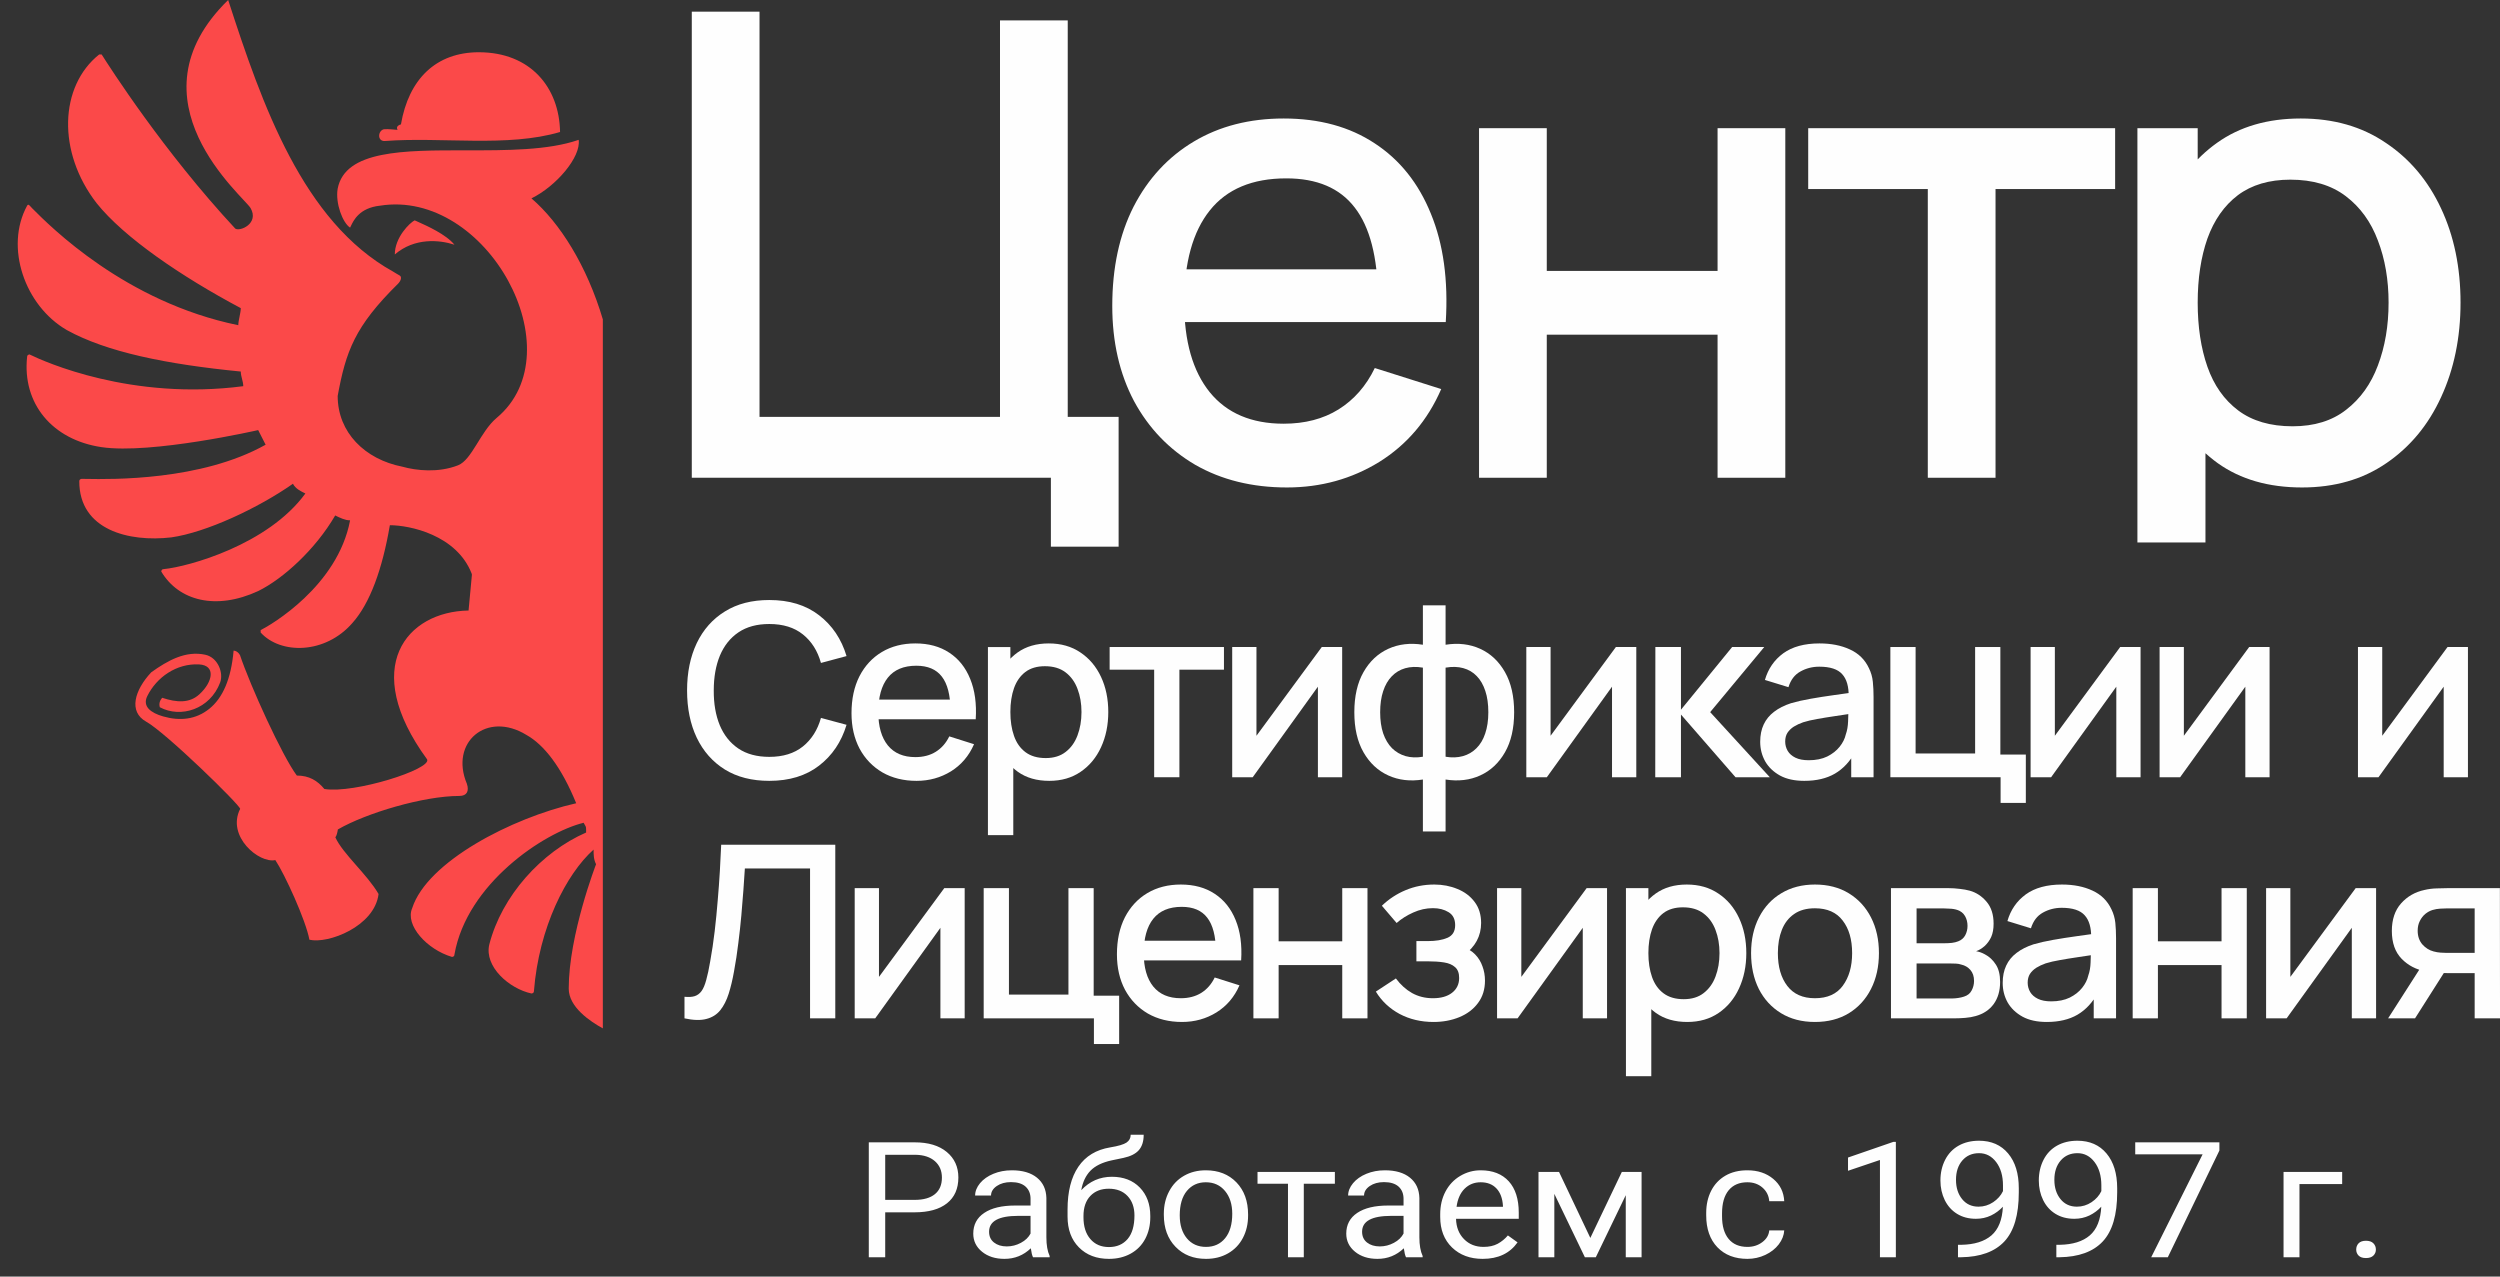 <?xml version="1.0" encoding="UTF-8"?> <svg xmlns="http://www.w3.org/2000/svg" width="141" height="72" viewBox="0 0 141 72" fill="none"><rect x="0" y="0" width="141" height="72" fill="#333333" stroke="none"/><g clip-path="url(#clip0_2028_978)"><path d="M139.571 57.435V54.885H138.114C137.941 54.885 137.735 54.879 137.494 54.865C137.258 54.851 137.036 54.826 136.827 54.79C136.278 54.69 135.819 54.452 135.452 54.076C135.084 53.695 134.9 53.172 134.9 52.505C134.9 51.862 135.073 51.345 135.418 50.955C135.767 50.561 136.21 50.307 136.745 50.193C136.977 50.139 137.213 50.109 137.454 50.105C137.698 50.096 137.905 50.091 138.073 50.091H140.994L141.001 57.435H139.571ZM134.689 57.435L136.548 54.532H138.052L136.208 57.435H134.689ZM137.991 53.743H139.571V51.234H137.991C137.891 51.234 137.769 51.238 137.624 51.248C137.478 51.257 137.338 51.281 137.201 51.322C137.061 51.363 136.925 51.435 136.793 51.54C136.666 51.644 136.561 51.778 136.48 51.941C136.398 52.1 136.357 52.283 136.357 52.492C136.357 52.804 136.446 53.063 136.623 53.267C136.8 53.466 137.011 53.598 137.256 53.661C137.388 53.697 137.519 53.72 137.651 53.729C137.782 53.739 137.896 53.743 137.991 53.743Z" fill="#FEFEFE"></path><path d="M134.011 50.091V57.435H132.642V52.328L128.965 57.435H127.808V50.091H129.176V55.096L132.86 50.091H134.011Z" fill="#FEFEFE"></path><path d="M120.283 57.435V50.091H121.706V53.09H125.295V50.091H126.718V57.435H125.295V54.43H121.706V57.435H120.283Z" fill="#FEFEFE"></path><path d="M115.437 57.639C114.893 57.639 114.436 57.54 114.069 57.34C113.701 57.136 113.422 56.869 113.231 56.538C113.045 56.203 112.952 55.835 112.952 55.436C112.952 55.064 113.018 54.738 113.15 54.457C113.281 54.176 113.476 53.938 113.735 53.743C113.994 53.544 114.311 53.383 114.688 53.26C115.015 53.165 115.385 53.081 115.798 53.009C116.211 52.936 116.645 52.868 117.099 52.805C117.557 52.741 118.011 52.678 118.46 52.615L117.943 52.9C117.952 52.324 117.829 51.898 117.575 51.622C117.326 51.341 116.894 51.2 116.282 51.2C115.896 51.2 115.541 51.291 115.219 51.472C114.897 51.649 114.673 51.944 114.545 52.356L113.218 51.948C113.399 51.318 113.744 50.817 114.253 50.445C114.766 50.073 115.446 49.888 116.295 49.888C116.953 49.888 117.525 50.001 118.011 50.228C118.501 50.45 118.86 50.804 119.087 51.288C119.205 51.529 119.277 51.783 119.305 52.05C119.332 52.318 119.345 52.605 119.345 52.913V57.435H118.086V55.756L118.331 55.974C118.027 56.535 117.639 56.955 117.167 57.231C116.699 57.503 116.123 57.639 115.437 57.639ZM115.689 56.477C116.093 56.477 116.44 56.406 116.731 56.266C117.022 56.121 117.255 55.937 117.432 55.715C117.609 55.493 117.725 55.262 117.779 55.021C117.857 54.804 117.9 54.559 117.909 54.287C117.922 54.015 117.929 53.797 117.929 53.634L118.392 53.804C117.943 53.872 117.534 53.934 117.167 53.988C116.799 54.042 116.465 54.097 116.166 54.151C115.871 54.201 115.607 54.262 115.376 54.334C115.181 54.403 115.006 54.484 114.852 54.579C114.702 54.675 114.581 54.79 114.491 54.926C114.404 55.062 114.361 55.228 114.361 55.423C114.361 55.613 114.409 55.79 114.504 55.953C114.6 56.111 114.745 56.239 114.94 56.334C115.136 56.429 115.385 56.477 115.689 56.477Z" fill="#FEFEFE"></path><path d="M106.651 57.435V50.091H109.886C110.099 50.091 110.312 50.105 110.526 50.132C110.739 50.155 110.928 50.189 111.091 50.234C111.463 50.338 111.781 50.547 112.044 50.86C112.307 51.168 112.439 51.581 112.439 52.097C112.439 52.392 112.394 52.641 112.303 52.846C112.212 53.045 112.087 53.217 111.928 53.362C111.856 53.425 111.779 53.482 111.697 53.532C111.615 53.582 111.533 53.62 111.452 53.648C111.62 53.675 111.785 53.734 111.949 53.825C112.198 53.956 112.403 54.147 112.562 54.396C112.725 54.641 112.806 54.969 112.806 55.382C112.806 55.876 112.687 56.29 112.446 56.626C112.205 56.957 111.865 57.184 111.425 57.306C111.252 57.356 111.057 57.39 110.839 57.408C110.626 57.426 110.412 57.435 110.199 57.435H106.651ZM108.095 56.313H110.11C110.206 56.313 110.315 56.304 110.437 56.286C110.56 56.268 110.669 56.243 110.764 56.211C110.968 56.148 111.113 56.032 111.2 55.864C111.29 55.697 111.336 55.518 111.336 55.327C111.336 55.069 111.268 54.863 111.132 54.708C110.996 54.55 110.823 54.448 110.614 54.402C110.523 54.371 110.424 54.352 110.315 54.348C110.206 54.344 110.113 54.341 110.036 54.341H108.095V56.313ZM108.095 53.199H109.688C109.82 53.199 109.954 53.192 110.09 53.178C110.226 53.16 110.344 53.131 110.444 53.09C110.621 53.022 110.753 52.909 110.839 52.75C110.925 52.587 110.968 52.41 110.968 52.22C110.968 52.011 110.92 51.825 110.825 51.662C110.73 51.499 110.587 51.386 110.396 51.322C110.265 51.277 110.113 51.252 109.94 51.248C109.772 51.238 109.666 51.234 109.62 51.234H108.095V53.199Z" fill="#FEFEFE"></path><path d="M102.363 57.639C101.627 57.639 100.99 57.474 100.449 57.143C99.909 56.812 99.492 56.356 99.197 55.776C98.906 55.192 98.761 54.518 98.761 53.757C98.761 52.991 98.911 52.318 99.21 51.737C99.51 51.152 99.93 50.699 100.47 50.377C101.01 50.051 101.641 49.888 102.363 49.888C103.098 49.888 103.736 50.053 104.276 50.384C104.816 50.715 105.234 51.17 105.529 51.751C105.824 52.331 105.972 53 105.972 53.757C105.972 54.523 105.821 55.198 105.522 55.783C105.227 56.363 104.809 56.819 104.269 57.15C103.729 57.476 103.094 57.639 102.363 57.639ZM102.363 56.3C103.066 56.3 103.591 56.064 103.935 55.593C104.285 55.117 104.46 54.505 104.46 53.757C104.46 52.991 104.283 52.379 103.929 51.921C103.579 51.458 103.057 51.227 102.363 51.227C101.886 51.227 101.493 51.336 101.185 51.554C100.876 51.767 100.647 52.064 100.497 52.444C100.348 52.821 100.272 53.258 100.272 53.757C100.272 54.527 100.449 55.144 100.803 55.606C101.158 56.069 101.677 56.3 102.363 56.3Z" fill="#FEFEFE"></path><path d="M95.162 57.639C94.459 57.639 93.868 57.469 93.392 57.13C92.915 56.785 92.554 56.32 92.309 55.735C92.064 55.151 91.941 54.491 91.941 53.757C91.941 53.022 92.062 52.363 92.302 51.778C92.547 51.193 92.906 50.733 93.378 50.398C93.855 50.058 94.44 49.888 95.135 49.888C95.825 49.888 96.419 50.058 96.919 50.398C97.423 50.733 97.81 51.193 98.083 51.778C98.355 52.358 98.492 53.018 98.492 53.757C98.492 54.491 98.355 55.153 98.083 55.742C97.815 56.327 97.431 56.789 96.932 57.13C96.437 57.469 95.847 57.639 95.162 57.639ZM91.703 60.699V50.092H92.969V55.375H93.133V60.699H91.703ZM94.964 56.354C95.418 56.354 95.793 56.239 96.088 56.008C96.387 55.776 96.61 55.466 96.755 55.076C96.905 54.681 96.98 54.242 96.98 53.757C96.98 53.276 96.905 52.841 96.755 52.451C96.61 52.061 96.385 51.751 96.081 51.52C95.777 51.288 95.389 51.173 94.917 51.173C94.472 51.173 94.104 51.281 93.814 51.499C93.528 51.717 93.315 52.02 93.174 52.41C93.038 52.8 92.969 53.249 92.969 53.757C92.969 54.264 93.038 54.713 93.174 55.103C93.31 55.493 93.525 55.799 93.821 56.021C94.116 56.243 94.497 56.354 94.964 56.354Z" fill="#FEFEFE"></path><path d="M90.637 50.091V57.435H89.268V52.328L85.591 57.435H84.434V50.091H85.803V55.096L89.486 50.091H90.637Z" fill="#FEFEFE"></path><path d="M80.852 57.639C80.14 57.639 79.5 57.487 78.932 57.184C78.369 56.88 77.924 56.461 77.598 55.926L78.728 55.184C78.991 55.538 79.295 55.813 79.64 56.008C79.99 56.203 80.382 56.3 80.818 56.3C81.272 56.3 81.631 56.198 81.894 55.994C82.162 55.785 82.296 55.506 82.296 55.158C82.296 54.881 82.219 54.677 82.064 54.545C81.915 54.41 81.706 54.321 81.438 54.28C81.174 54.239 80.875 54.219 80.539 54.219H79.885V53.077H80.539C80.984 53.077 81.349 53.016 81.635 52.893C81.926 52.766 82.071 52.528 82.071 52.179C82.071 51.839 81.946 51.594 81.696 51.445C81.451 51.295 81.159 51.22 80.818 51.22C80.437 51.22 80.067 51.302 79.708 51.465C79.35 51.624 79.037 51.821 78.769 52.057L77.938 51.084C78.328 50.708 78.773 50.416 79.272 50.207C79.776 49.994 80.317 49.888 80.893 49.888C81.365 49.888 81.801 49.972 82.201 50.139C82.604 50.302 82.926 50.545 83.167 50.867C83.412 51.189 83.535 51.586 83.535 52.057C83.535 52.424 83.453 52.76 83.29 53.063C83.126 53.367 82.877 53.643 82.541 53.892L82.5 53.41C82.777 53.496 83.008 53.634 83.194 53.825C83.38 54.015 83.519 54.239 83.61 54.498C83.705 54.752 83.753 55.021 83.753 55.307C83.753 55.801 83.621 56.223 83.358 56.572C83.099 56.921 82.749 57.186 82.309 57.367C81.869 57.548 81.383 57.639 80.852 57.639Z" fill="#FEFEFE"></path><path d="M70.692 57.435V50.091H72.115V53.09H75.703V50.091H77.126V57.435H75.703V54.43H72.115V57.435H70.692Z" fill="#FEFEFE"></path><path d="M66.665 57.639C65.934 57.639 65.292 57.48 64.738 57.163C64.189 56.841 63.76 56.395 63.451 55.824C63.147 55.248 62.995 54.582 62.995 53.825C62.995 53.022 63.145 52.326 63.444 51.737C63.748 51.148 64.171 50.692 64.711 50.37C65.251 50.049 65.88 49.888 66.597 49.888C67.346 49.888 67.984 50.062 68.51 50.411C69.037 50.756 69.429 51.248 69.688 51.887C69.951 52.526 70.056 53.285 70.001 54.165H68.578V53.648C68.569 52.796 68.406 52.166 68.088 51.758C67.775 51.349 67.296 51.146 66.651 51.146C65.939 51.146 65.403 51.37 65.044 51.819C64.686 52.268 64.507 52.916 64.507 53.763C64.507 54.571 64.686 55.196 65.044 55.64C65.403 56.08 65.92 56.3 66.597 56.3C67.042 56.3 67.425 56.2 67.748 56.001C68.074 55.797 68.328 55.506 68.51 55.13L69.906 55.572C69.62 56.23 69.186 56.74 68.605 57.102C68.024 57.46 67.377 57.639 66.665 57.639ZM64.044 54.165V53.056H69.293V54.165H64.044Z" fill="#FEFEFE"></path><path d="M61.697 58.883V57.435H55.48V50.091H56.904V56.095H60.26V50.091H61.683V56.157H63.12V58.883H61.697Z" fill="#FEFEFE"></path><path d="M54.408 50.091V57.435H53.039V52.328L49.362 57.435H48.205V50.091H49.574V55.096L53.257 50.091H54.408Z" fill="#FEFEFE"></path><path d="M38.605 57.435V56.218C38.837 56.241 39.028 56.23 39.177 56.184C39.332 56.135 39.461 56.039 39.566 55.898C39.67 55.754 39.758 55.545 39.831 55.273C39.908 55.001 39.983 54.65 40.056 54.219C40.156 53.671 40.239 53.106 40.308 52.526C40.376 51.946 40.432 51.37 40.478 50.799C40.528 50.223 40.569 49.668 40.6 49.133C40.632 48.598 40.657 48.102 40.675 47.644H47.11V57.435H45.687V48.983H42.01C41.987 49.346 41.96 49.752 41.928 50.201C41.896 50.649 41.858 51.126 41.812 51.629C41.767 52.132 41.71 52.651 41.642 53.186C41.579 53.721 41.497 54.258 41.397 54.797C41.315 55.259 41.215 55.677 41.097 56.048C40.979 56.42 40.821 56.73 40.621 56.98C40.421 57.225 40.16 57.388 39.838 57.469C39.516 57.556 39.105 57.544 38.605 57.435Z" fill="#FEFEFE"></path><path d="M139.192 36.492V43.836H137.824V38.729L134.147 43.836H132.989V36.492H134.358V41.497L138.041 36.492H139.192Z" fill="#FEFEFE"></path><path d="M128.004 36.492V43.836H126.636V38.729L122.959 43.836H121.801V36.492H123.17V41.497L126.853 36.492H128.004Z" fill="#FEFEFE"></path><path d="M120.728 36.492V43.836H119.36V38.729L115.683 43.836H114.526V36.492H115.894V41.497L119.578 36.492H120.728Z" fill="#FEFEFE"></path><path d="M112.834 45.284V43.836H106.617V36.492H108.04V42.496H111.397V36.492H112.82V42.557H114.257V45.284H112.834Z" fill="#FEFEFE"></path><path d="M101.761 44.04C101.216 44.04 100.76 43.941 100.392 43.741C100.024 43.537 99.746 43.27 99.555 42.939C99.369 42.603 99.275 42.236 99.275 41.837C99.275 41.465 99.341 41.139 99.473 40.858C99.605 40.577 99.8 40.339 100.058 40.144C100.317 39.944 100.635 39.784 101.012 39.661C101.338 39.566 101.708 39.482 102.121 39.41C102.535 39.337 102.968 39.269 103.422 39.206C103.88 39.142 104.335 39.079 104.784 39.015L104.266 39.301C104.275 38.725 104.153 38.299 103.899 38.023C103.649 37.741 103.218 37.601 102.605 37.601C102.219 37.601 101.865 37.692 101.543 37.873C101.221 38.05 100.996 38.344 100.869 38.757L99.541 38.349C99.723 37.719 100.068 37.218 100.576 36.846C101.089 36.474 101.77 36.289 102.619 36.289C103.277 36.289 103.849 36.402 104.335 36.629C104.825 36.851 105.184 37.204 105.41 37.689C105.528 37.93 105.601 38.183 105.628 38.451C105.655 38.718 105.669 39.006 105.669 39.314V43.836H104.409V42.157L104.655 42.374C104.351 42.936 103.962 43.356 103.49 43.632C103.023 43.904 102.446 44.04 101.761 44.04ZM102.013 42.877C102.417 42.877 102.764 42.807 103.055 42.667C103.345 42.522 103.579 42.338 103.756 42.116C103.933 41.894 104.049 41.663 104.103 41.422C104.18 41.205 104.223 40.96 104.232 40.688C104.246 40.416 104.253 40.198 104.253 40.035L104.716 40.205C104.266 40.273 103.858 40.334 103.49 40.389C103.123 40.443 102.789 40.498 102.489 40.552C102.194 40.602 101.931 40.663 101.7 40.736C101.504 40.803 101.33 40.885 101.175 40.98C101.026 41.075 100.905 41.191 100.814 41.327C100.728 41.463 100.685 41.629 100.685 41.824C100.685 42.014 100.733 42.191 100.828 42.354C100.923 42.513 101.068 42.639 101.264 42.735C101.459 42.83 101.708 42.877 102.013 42.877Z" fill="#FEFEFE"></path><path d="M93.356 43.836L93.363 36.492H94.806V40.028L97.693 36.492H99.504L96.454 40.164L99.817 43.836H97.883L94.806 40.3V43.836H93.356Z" fill="#FEFEFE"></path><path d="M92.287 36.492V43.836H90.918V38.729L87.241 43.836H86.084V36.492H87.453V41.497L91.136 36.492H92.287Z" fill="#FEFEFE"></path><path d="M80.251 46.896V43.965C79.534 44.078 78.882 44.001 78.297 43.734C77.711 43.467 77.246 43.031 76.901 42.428C76.556 41.825 76.384 41.073 76.384 40.171C76.384 39.269 76.556 38.514 76.901 37.907C77.246 37.299 77.711 36.862 78.297 36.594C78.882 36.327 79.534 36.25 80.251 36.363V34.14H81.531V36.363C82.248 36.25 82.9 36.327 83.485 36.594C84.071 36.862 84.536 37.299 84.881 37.907C85.226 38.514 85.398 39.269 85.398 40.171C85.398 41.073 85.226 41.825 84.881 42.428C84.536 43.031 84.071 43.467 83.485 43.734C82.9 44.001 82.248 44.078 81.531 43.965V46.896H80.251ZM80.251 42.68V37.655C79.883 37.592 79.55 37.603 79.25 37.689C78.955 37.775 78.703 37.927 78.494 38.145C78.286 38.358 78.124 38.636 78.011 38.981C77.898 39.321 77.841 39.718 77.841 40.171C77.841 40.624 77.898 41.021 78.011 41.361C78.129 41.701 78.295 41.98 78.508 42.197C78.726 42.41 78.982 42.56 79.277 42.646C79.572 42.728 79.897 42.739 80.251 42.68ZM81.531 42.68C81.885 42.739 82.21 42.728 82.505 42.646C82.8 42.564 83.054 42.417 83.267 42.204C83.485 41.991 83.651 41.714 83.764 41.374C83.882 41.03 83.942 40.629 83.942 40.171C83.942 39.709 83.885 39.307 83.771 38.967C83.658 38.623 83.497 38.344 83.288 38.131C83.079 37.913 82.825 37.764 82.525 37.682C82.23 37.601 81.899 37.592 81.531 37.655V42.68Z" fill="#FEFEFE"></path><path d="M75.698 36.492V43.836H74.33V38.729L70.653 43.836H69.496V36.492H70.864V41.497L74.548 36.492H75.698Z" fill="#FEFEFE"></path><path d="M65.095 43.836V37.77H62.583V36.492H69.031V37.77H66.518V43.836H65.095Z" fill="#FEFEFE"></path><path d="M59.178 44.04C58.474 44.04 57.884 43.87 57.407 43.53C56.931 43.186 56.57 42.721 56.325 42.136C56.08 41.551 55.957 40.892 55.957 40.158C55.957 39.423 56.077 38.764 56.318 38.179C56.563 37.594 56.922 37.134 57.394 36.798C57.87 36.459 58.456 36.289 59.15 36.289C59.84 36.289 60.435 36.459 60.934 36.798C61.438 37.134 61.826 37.594 62.099 38.179C62.371 38.759 62.507 39.419 62.507 40.158C62.507 40.892 62.371 41.554 62.099 42.143C61.831 42.728 61.447 43.19 60.948 43.53C60.453 43.87 59.863 44.04 59.178 44.04ZM55.719 47.1V36.493H56.985V41.776H57.149V47.1H55.719ZM58.98 42.755C59.434 42.755 59.809 42.639 60.104 42.408C60.403 42.177 60.626 41.867 60.771 41.477C60.921 41.082 60.996 40.643 60.996 40.158C60.996 39.677 60.921 39.242 60.771 38.852C60.626 38.462 60.401 38.152 60.097 37.92C59.793 37.689 59.404 37.574 58.933 37.574C58.488 37.574 58.12 37.682 57.83 37.9C57.544 38.118 57.33 38.421 57.19 38.811C57.053 39.201 56.985 39.65 56.985 40.158C56.985 40.665 57.053 41.114 57.19 41.504C57.325 41.894 57.541 42.2 57.836 42.422C58.132 42.644 58.513 42.755 58.98 42.755Z" fill="#FEFEFE"></path><path d="M51.695 44.04C50.964 44.04 50.322 43.882 49.768 43.564C49.219 43.242 48.79 42.796 48.481 42.225C48.177 41.649 48.025 40.983 48.025 40.226C48.025 39.423 48.175 38.727 48.474 38.138C48.778 37.549 49.201 37.093 49.741 36.771C50.281 36.45 50.909 36.289 51.627 36.289C52.376 36.289 53.014 36.463 53.54 36.812C54.067 37.157 54.459 37.648 54.718 38.288C54.981 38.927 55.086 39.686 55.031 40.566H53.608V40.049C53.599 39.197 53.436 38.566 53.118 38.158C52.805 37.751 52.326 37.547 51.681 37.547C50.969 37.547 50.433 37.771 50.074 38.22C49.716 38.669 49.536 39.317 49.536 40.164C49.536 40.971 49.716 41.597 50.074 42.041C50.433 42.481 50.95 42.701 51.627 42.701C52.072 42.701 52.455 42.601 52.777 42.401C53.104 42.197 53.358 41.907 53.54 41.531L54.936 41.973C54.65 42.63 54.216 43.14 53.636 43.503C53.054 43.861 52.408 44.04 51.695 44.04ZM49.074 40.566V39.457H54.323V40.566H49.074Z" fill="#FEFEFE"></path><path d="M43.388 44.04C42.407 44.04 41.572 43.827 40.882 43.401C40.192 42.97 39.663 42.372 39.296 41.606C38.932 40.84 38.751 39.951 38.751 38.941C38.751 37.93 38.932 37.041 39.296 36.275C39.663 35.509 40.192 34.913 40.882 34.487C41.572 34.056 42.407 33.841 43.388 33.841C44.518 33.841 45.453 34.126 46.193 34.698C46.937 35.269 47.455 36.037 47.745 37.003L46.302 37.39C46.111 36.706 45.771 36.169 45.281 35.779C44.795 35.389 44.164 35.194 43.388 35.194C42.693 35.194 42.114 35.35 41.651 35.663C41.188 35.976 40.839 36.413 40.603 36.975C40.371 37.538 40.256 38.193 40.256 38.941C40.251 39.688 40.365 40.344 40.596 40.906C40.832 41.468 41.182 41.905 41.645 42.218C42.112 42.531 42.693 42.687 43.388 42.687C44.164 42.687 44.795 42.492 45.281 42.102C45.771 41.708 46.111 41.171 46.302 40.491L47.745 40.879C47.455 41.844 46.937 42.612 46.193 43.184C45.453 43.755 44.518 44.04 43.388 44.04Z" fill="#FEFEFE"></path><path d="M129.836 27.493C127.946 27.493 126.362 27.036 125.083 26.124C123.804 25.199 122.835 23.951 122.176 22.381C121.519 20.812 121.189 19.041 121.189 17.069C121.189 15.098 121.513 13.327 122.158 11.757C122.816 10.188 123.779 8.952 125.046 8.052C126.326 7.139 127.898 6.683 129.763 6.683C131.614 6.683 133.211 7.139 134.551 8.052C135.904 8.952 136.946 10.188 137.677 11.757C138.408 13.315 138.774 15.086 138.774 17.069C138.774 19.041 138.408 20.818 137.677 22.4C136.958 23.97 135.928 25.211 134.588 26.124C133.26 27.036 131.676 27.493 129.836 27.493ZM120.55 30.595V7.23H123.95V21.414H124.388V30.595H120.55ZM129.305 24.043C130.524 24.043 131.53 23.732 132.321 23.112C133.126 22.491 133.723 21.657 134.113 20.611C134.515 19.552 134.716 18.372 134.716 17.069C134.716 15.779 134.515 14.611 134.113 13.565C133.723 12.518 133.119 11.684 132.303 11.064C131.487 10.443 130.445 10.133 129.177 10.133C127.983 10.133 126.996 10.425 126.216 11.009C125.448 11.593 124.876 12.408 124.498 13.455C124.132 14.502 123.95 15.706 123.95 17.069C123.95 18.432 124.132 19.637 124.498 20.684C124.864 21.73 125.443 22.552 126.234 23.148C127.027 23.744 128.05 24.043 129.305 24.043Z" fill="#FEFEFE"></path><path d="M108.728 26.945V10.662H101.983V7.23H119.293V10.662H112.548V26.945H108.728Z" fill="#FEFEFE"></path><path d="M83.418 26.945V7.23H87.238V15.28H96.871V7.23H100.691V26.945H96.871V18.876H87.238V26.945H83.418Z" fill="#FEFEFE"></path><path d="M72.584 27.493C70.622 27.493 68.898 27.067 67.411 26.215C65.937 25.351 64.785 24.152 63.957 22.619C63.14 21.073 62.732 19.284 62.732 17.252C62.732 15.098 63.134 13.23 63.938 11.648C64.755 10.066 65.888 8.843 67.338 7.979C68.788 7.115 70.476 6.683 72.401 6.683C74.412 6.683 76.124 7.151 77.538 8.088C78.951 9.013 80.005 10.334 80.7 12.049C81.407 13.765 81.687 15.804 81.541 18.165H77.721V16.777C77.696 14.489 77.257 12.798 76.405 11.703C75.564 10.607 74.278 10.06 72.547 10.06C70.635 10.06 69.196 10.662 68.234 11.867C67.271 13.072 66.79 14.812 66.79 17.088C66.79 19.254 67.271 20.933 68.234 22.126C69.196 23.306 70.586 23.897 72.401 23.897C73.596 23.897 74.625 23.629 75.49 23.093C76.368 22.546 77.05 21.767 77.538 20.757L81.285 21.943C80.517 23.708 79.354 25.077 77.794 26.051C76.234 27.012 74.497 27.493 72.584 27.493ZM65.547 18.165V15.189H79.64V18.165H65.547Z" fill="#FEFEFE"></path><path d="M59.27 30.832V26.944H39.017V0.658H42.837V23.512H56.4V1.151H60.22V23.512H63.09V30.832H59.27Z" fill="#FEFEFE"></path><path fill-rule="evenodd" clip-rule="evenodd" d="M28.012 23.569C27.092 24.337 26.619 25.936 25.833 26.243C24.722 26.677 23.489 26.545 22.688 26.32C20.586 25.907 19.045 24.394 19.045 22.331C19.508 19.808 20.011 18.406 22.447 16.004C22.587 15.866 22.705 15.618 22.528 15.53C22.404 15.469 22.287 15.383 22.167 15.316C17.092 12.504 14.787 5.925 12.869 0C7.08 5.645 13.763 11.093 14.133 11.737C14.631 12.604 13.527 13.079 13.268 12.892C9.215 8.53 6.195 3.798 5.733 3.072H5.593C3.351 4.861 3.211 8.575 5.453 11.463C6.994 13.39 10.217 15.591 13.58 17.379C13.58 17.516 13.545 17.688 13.51 17.86C13.475 18.032 13.44 18.204 13.44 18.342C7.074 17.04 2.842 12.78 1.813 11.745C1.677 11.608 1.603 11.467 1.529 11.601C0.256 13.933 1.389 17.241 3.771 18.617C6.013 19.855 9.376 20.543 13.58 20.955C13.58 21.093 13.615 21.23 13.65 21.368C13.685 21.505 13.72 21.643 13.72 21.781C7.415 22.606 2.51 20.405 1.669 19.992C1.669 19.992 1.529 19.992 1.529 20.13C1.249 22.743 2.93 24.807 5.733 25.22C8.535 25.632 14.561 24.257 14.561 24.257L14.981 25.082C11.346 27.122 6.268 27.035 4.872 27.011C4.761 27.01 4.674 27.008 4.612 27.008C4.612 27.008 4.472 27.008 4.472 27.146C4.472 29.897 7.275 30.585 9.656 30.309C11.618 30.034 14.561 28.659 16.522 27.283C16.663 27.558 16.943 27.696 17.223 27.833C15.121 30.722 10.637 31.96 9.236 32.098C9.096 32.098 9.096 32.236 9.096 32.236C10.077 33.886 12.179 34.437 14.561 33.336C15.962 32.648 17.784 30.997 18.905 29.072C19.185 29.209 19.465 29.347 19.745 29.347C19.045 33.061 15.261 35.262 14.701 35.537V35.675C15.822 36.912 18.344 36.912 19.886 35.124C20.866 34.024 21.567 32.098 21.988 29.622C23.103 29.622 25.743 30.167 26.598 32.34L26.616 32.412L26.427 34.433V34.433C22.938 34.49 20.283 37.623 24.089 42.828C24.369 43.378 19.976 44.774 18.294 44.499C17.91 44.034 17.442 43.741 16.741 43.741C15.914 42.637 14.112 38.67 13.535 36.946C13.431 36.767 13.303 36.706 13.176 36.693C13.031 38.32 12.554 39.374 11.802 39.978C11.048 40.584 10.149 40.678 9.195 40.404C8.525 40.211 8.012 39.854 8.309 39.255C8.836 38.193 9.955 37.411 11.218 37.472C12.183 37.519 12.014 38.451 11.251 39.154C10.692 39.67 9.973 39.63 9.145 39.354C9.019 39.509 8.952 39.681 9.014 39.889C10.2 40.523 11.853 39.997 12.416 38.492C12.619 37.953 12.29 37.083 11.581 36.928C10.466 36.684 9.463 37.252 8.531 37.917C7.588 38.923 7.236 40.138 8.239 40.699C9.35 41.312 13.527 45.391 13.545 45.62C12.761 47.172 14.615 48.708 15.529 48.509C16.044 49.276 17.246 51.889 17.451 53.001C18.511 53.247 21.127 52.25 21.351 50.422C20.722 49.328 19.324 48.143 18.914 47.225C18.991 47.135 19.034 46.926 19.056 46.78C20.657 45.855 23.889 44.891 25.911 44.891C26.331 44.891 26.471 44.616 26.331 44.203C25.351 41.865 27.452 40.076 29.694 41.452C30.675 42.002 31.656 43.24 32.497 45.303C28.853 46.129 24.089 48.605 23.248 51.219C22.828 52.182 24.089 53.557 25.491 53.97C25.491 53.97 25.631 53.97 25.631 53.832C26.331 49.843 30.675 46.954 32.917 46.404C32.952 46.473 32.978 46.515 32.998 46.548C33.057 46.645 33.057 46.645 33.057 46.954C30.535 48.055 28.293 50.531 27.593 53.282C27.312 54.52 28.713 55.758 29.974 56.033C29.974 56.033 30.114 56.033 30.114 55.896C30.395 52.319 31.936 49.293 33.478 47.917C33.478 48.192 33.478 48.467 33.618 48.743C33.618 48.743 32.076 52.732 32.076 55.758C32.076 56.806 33.295 57.614 34 58.001V41.147V23.707V23.324V18.014C33.103 14.988 31.575 12.563 29.974 11.188C31.376 10.501 32.777 8.85 32.637 7.887C30.923 8.484 28.556 8.481 26.274 8.479C22.771 8.475 19.469 8.472 19.045 10.638C18.905 11.463 19.325 12.564 19.745 12.839C19.757 12.816 19.77 12.789 19.784 12.759C19.939 12.43 20.272 11.727 21.427 11.601C27.452 10.638 32.481 19.837 28.012 23.569H28.012ZM31.587 7.445C28.618 8.322 24.94 7.712 21.714 7.952C21.27 7.985 21.301 7.38 21.648 7.29C21.945 7.268 22.164 7.312 22.423 7.324C22.345 7.183 22.406 7.079 22.613 7.014C23.054 4.447 24.603 2.944 27.014 2.947C29.915 2.951 31.547 4.927 31.587 7.445L31.587 7.445ZM25.631 13.802C24.79 13.527 23.388 13.389 22.267 14.352C22.267 13.389 23.108 12.564 23.388 12.427C23.429 12.447 23.494 12.475 23.575 12.512C24.058 12.727 25.151 13.214 25.631 13.802L25.631 13.802Z" fill="#FB4949"></path><path d="M49.926 68.375V70.909H49V64.428H51.591C52.36 64.428 52.961 64.609 53.398 64.972C53.834 65.334 54.052 65.814 54.052 66.411C54.052 67.04 53.839 67.524 53.413 67.864C52.986 68.204 52.375 68.375 51.581 68.375H49.926V68.375ZM49.926 67.673H51.591C52.087 67.673 52.465 67.565 52.729 67.35C52.992 67.135 53.124 66.824 53.124 66.417C53.124 66.031 52.992 65.723 52.729 65.49C52.465 65.26 52.103 65.139 51.644 65.13H49.926V67.673H49.926ZM58.263 70.909C58.212 70.814 58.171 70.646 58.138 70.403C57.723 70.801 57.227 71 56.652 71C56.137 71 55.715 70.866 55.386 70.597C55.056 70.328 54.892 69.988 54.892 69.577C54.892 69.075 55.097 68.685 55.511 68.408C55.924 68.13 56.506 67.992 57.255 67.992H58.123V67.614C58.123 67.327 58.031 67.097 57.844 66.926C57.657 66.756 57.382 66.671 57.019 66.671C56.7 66.671 56.433 66.745 56.217 66.892C56.001 67.041 55.894 67.221 55.894 67.43H54.997C54.997 67.19 55.089 66.958 55.273 66.733C55.459 66.51 55.71 66.332 56.028 66.201C56.344 66.071 56.691 66.005 57.072 66.005C57.673 66.005 58.144 66.144 58.485 66.421C58.826 66.698 59.004 67.081 59.016 67.567V69.783C59.016 70.225 59.078 70.576 59.2 70.837V70.909H58.263H58.263ZM56.782 70.298C57.062 70.298 57.328 70.231 57.578 70.096C57.83 69.962 58.011 69.786 58.123 69.572V68.575H57.425C56.331 68.575 55.784 68.873 55.784 69.469C55.784 69.728 55.876 69.932 56.063 70.078C56.25 70.225 56.489 70.298 56.782 70.298ZM62.71 66.37C63.365 66.37 63.891 66.572 64.285 66.977C64.678 67.383 64.876 67.916 64.876 68.578V68.653C64.876 69.107 64.78 69.514 64.591 69.871C64.402 70.228 64.128 70.506 63.774 70.703C63.418 70.901 63.008 71 62.545 71C61.844 71 61.279 70.784 60.852 70.353C60.424 69.921 60.21 69.341 60.21 68.615V68.214C60.21 67.202 60.414 66.398 60.821 65.801C61.228 65.205 61.827 64.841 62.623 64.711C63.072 64.638 63.377 64.547 63.535 64.441C63.692 64.334 63.771 64.187 63.771 64H64.504C64.504 64.371 64.413 64.659 64.232 64.867C64.051 65.074 63.759 65.221 63.361 65.306L62.695 65.445C62.165 65.56 61.767 65.756 61.501 66.029C61.236 66.304 61.063 66.669 60.983 67.126C61.455 66.622 62.032 66.37 62.71 66.37L62.71 66.37ZM62.535 67.044C62.097 67.044 61.752 67.181 61.493 67.453C61.236 67.725 61.108 68.102 61.108 68.583V68.654C61.108 69.171 61.236 69.581 61.496 69.882C61.755 70.184 62.104 70.334 62.545 70.334C62.988 70.334 63.339 70.182 63.598 69.88C63.855 69.576 63.983 69.134 63.983 68.551C63.983 68.097 63.853 67.731 63.594 67.456C63.336 67.181 62.983 67.044 62.535 67.044ZM65.64 68.459C65.64 67.986 65.74 67.562 65.942 67.186C66.142 66.807 66.422 66.517 66.782 66.312C67.139 66.107 67.549 66.005 68.009 66.005C68.72 66.005 69.295 66.231 69.735 66.686C70.173 67.14 70.392 67.745 70.392 68.498V68.556C70.392 69.025 70.295 69.446 70.1 69.818C69.906 70.19 69.627 70.48 69.265 70.688C68.904 70.896 68.488 71 68.018 71C67.31 71 66.737 70.773 66.299 70.319C65.859 69.865 65.64 69.264 65.64 68.516V68.458V68.459ZM66.538 68.554C66.538 69.087 66.671 69.517 66.939 69.841C67.208 70.164 67.569 70.325 68.018 70.325C68.471 70.325 68.832 70.161 69.099 69.833C69.366 69.505 69.499 69.046 69.499 68.455C69.499 67.927 69.364 67.5 69.092 67.172C68.82 66.844 68.46 66.68 68.008 66.68C67.569 66.68 67.213 66.841 66.943 67.164C66.673 67.487 66.537 67.951 66.537 68.554L66.538 68.554ZM75.287 66.762H73.534V70.909H72.642V66.762H70.924V66.096H75.287V66.762ZM79.3 70.909C79.249 70.814 79.208 70.646 79.175 70.403C78.76 70.801 78.264 71 77.69 71C77.174 71 76.752 70.866 76.423 70.597C76.094 70.328 75.929 69.988 75.929 69.577C75.929 69.075 76.135 68.685 76.548 68.408C76.962 68.13 77.543 67.992 78.292 67.992H79.16V67.614C79.16 67.327 79.068 67.097 78.882 66.926C78.694 66.756 78.419 66.671 78.057 66.671C77.737 66.671 77.471 66.745 77.255 66.892C77.039 67.041 76.932 67.221 76.932 67.43H76.034C76.034 67.19 76.126 66.958 76.311 66.733C76.497 66.51 76.747 66.332 77.065 66.201C77.382 66.071 77.729 66.005 78.109 66.005C78.711 66.005 79.182 66.144 79.523 66.421C79.864 66.698 80.041 67.081 80.053 67.567V69.783C80.053 70.225 80.116 70.576 80.237 70.837V70.909H79.3H79.3ZM77.82 70.298C78.1 70.298 78.365 70.231 78.615 70.096C78.867 69.962 79.049 69.786 79.16 69.572V68.575H78.462C77.368 68.575 76.822 68.873 76.822 69.469C76.822 69.728 76.914 69.932 77.1 70.078C77.288 70.225 77.527 70.298 77.82 70.298ZM83.621 71C82.914 71 82.338 70.786 81.893 70.357C81.45 69.927 81.228 69.355 81.228 68.636V68.484C81.228 68.007 81.326 67.58 81.524 67.205C81.722 66.83 81.998 66.535 82.354 66.324C82.71 66.112 83.095 66.005 83.51 66.005C84.189 66.005 84.716 66.212 85.093 66.624C85.469 67.037 85.658 67.628 85.658 68.396V68.74H82.12C82.133 69.214 82.283 69.596 82.572 69.888C82.86 70.18 83.225 70.325 83.67 70.325C83.985 70.325 84.251 70.266 84.471 70.148C84.689 70.029 84.881 69.873 85.045 69.678L85.59 70.07C85.152 70.69 84.495 71 83.621 71L83.621 71ZM83.51 66.68C83.15 66.68 82.848 66.801 82.603 67.044C82.359 67.287 82.208 67.628 82.15 68.065H84.766V68.003C84.739 67.582 84.617 67.257 84.398 67.026C84.179 66.795 83.883 66.68 83.51 66.68ZM89.695 69.819L91.472 66.096H92.585V70.909H91.693V67.409L90.004 70.909H89.387L87.664 67.333V70.909H86.771V66.096H87.929L89.695 69.819ZM98.556 70.325C98.875 70.325 99.154 70.237 99.391 70.059C99.63 69.882 99.762 69.66 99.786 69.393H100.631C100.615 69.669 100.512 69.932 100.323 70.181C100.132 70.43 99.878 70.629 99.562 70.778C99.246 70.925 98.91 71 98.556 71C97.846 71 97.279 70.781 96.859 70.344C96.441 69.906 96.23 69.306 96.23 68.546V68.408C96.23 67.94 96.324 67.523 96.51 67.158C96.697 66.794 96.965 66.509 97.314 66.307C97.663 66.105 98.075 66.005 98.551 66.005C99.137 66.005 99.623 66.166 100.012 66.49C100.399 66.813 100.605 67.234 100.631 67.749H99.786C99.762 67.438 99.633 67.181 99.403 66.98C99.174 66.78 98.889 66.68 98.551 66.68C98.098 66.68 97.747 66.83 97.497 67.131C97.248 67.433 97.123 67.867 97.123 68.439V68.594C97.123 69.148 97.246 69.576 97.495 69.875C97.742 70.175 98.096 70.325 98.556 70.325L98.556 70.325ZM106.926 70.909H106.029V65.423L104.228 66.032V65.285L106.786 64.401H106.926V70.909ZM112.963 68.059C112.775 68.262 112.553 68.428 112.294 68.553C112.035 68.677 111.75 68.74 111.442 68.74C111.037 68.74 110.683 68.647 110.383 68.463C110.082 68.279 109.85 68.021 109.685 67.687C109.522 67.353 109.44 66.985 109.44 66.581C109.44 66.148 109.529 65.758 109.708 65.41C109.886 65.063 110.14 64.798 110.468 64.614C110.795 64.43 111.179 64.337 111.616 64.337C112.311 64.337 112.859 64.577 113.259 65.056C113.66 65.534 113.86 66.188 113.86 67.015V67.255C113.86 68.516 113.59 69.437 113.048 70.017C112.508 70.596 111.693 70.893 110.603 70.909H110.43V70.207H110.617C111.354 70.194 111.92 70.018 112.316 69.678C112.711 69.336 112.927 68.797 112.963 68.059L112.963 68.059ZM111.587 68.056C111.885 68.056 112.162 67.972 112.414 67.804C112.666 67.635 112.851 67.427 112.968 67.179V66.853C112.968 66.317 112.839 65.879 112.585 65.543C112.332 65.208 112.011 65.039 111.62 65.039C111.228 65.039 110.914 65.177 110.675 65.452C110.436 65.729 110.318 66.092 110.318 66.543C110.318 66.982 110.433 67.345 110.663 67.629C110.892 67.913 111.2 68.056 111.588 68.056L111.587 68.056ZM118.511 68.059C118.324 68.262 118.101 68.428 117.843 68.553C117.584 68.677 117.299 68.74 116.991 68.74C116.586 68.74 116.232 68.647 115.932 68.463C115.631 68.279 115.399 68.021 115.234 67.687C115.071 67.353 114.989 66.985 114.989 66.581C114.989 66.148 115.078 65.758 115.257 65.41C115.435 65.063 115.689 64.798 116.016 64.614C116.344 64.43 116.728 64.337 117.164 64.337C117.859 64.337 118.408 64.577 118.808 65.056C119.208 65.534 119.409 66.188 119.409 67.015V67.255C119.409 68.516 119.139 69.437 118.597 70.017C118.057 70.596 117.242 70.893 116.152 70.909H115.978V70.207H116.166C116.903 70.194 117.469 70.018 117.864 69.678C118.26 69.336 118.475 68.797 118.512 68.059L118.511 68.059ZM117.136 68.056C117.434 68.056 117.711 67.972 117.963 67.804C118.215 67.635 118.399 67.427 118.516 67.179V66.853C118.516 66.317 118.388 65.879 118.134 65.543C117.881 65.208 117.559 65.039 117.169 65.039C116.777 65.039 116.462 65.177 116.224 65.452C115.985 65.729 115.866 66.092 115.866 66.543C115.866 66.982 115.982 67.345 116.212 67.629C116.441 67.913 116.749 68.056 117.136 68.056L117.136 68.056ZM125.174 64.89L122.265 70.909H121.328L124.228 65.103H120.427V64.428H125.174V64.89V64.89ZM132.098 66.78H129.69V70.909H128.792V66.097H132.098V66.78ZM132.89 70.476C132.89 70.333 132.936 70.216 133.027 70.12C133.119 70.026 133.257 69.979 133.44 69.979C133.623 69.979 133.763 70.026 133.857 70.12C133.952 70.216 134 70.333 134 70.476C134 70.611 133.952 70.725 133.857 70.817C133.763 70.909 133.623 70.954 133.44 70.954C133.257 70.954 133.119 70.909 133.027 70.817C132.936 70.725 132.89 70.611 132.89 70.476Z" fill="#FEFEFE"></path></g><defs><clipPath id="clip0_2028_978"><rect width="141" height="72" fill="white"></rect></clipPath></defs></svg> 